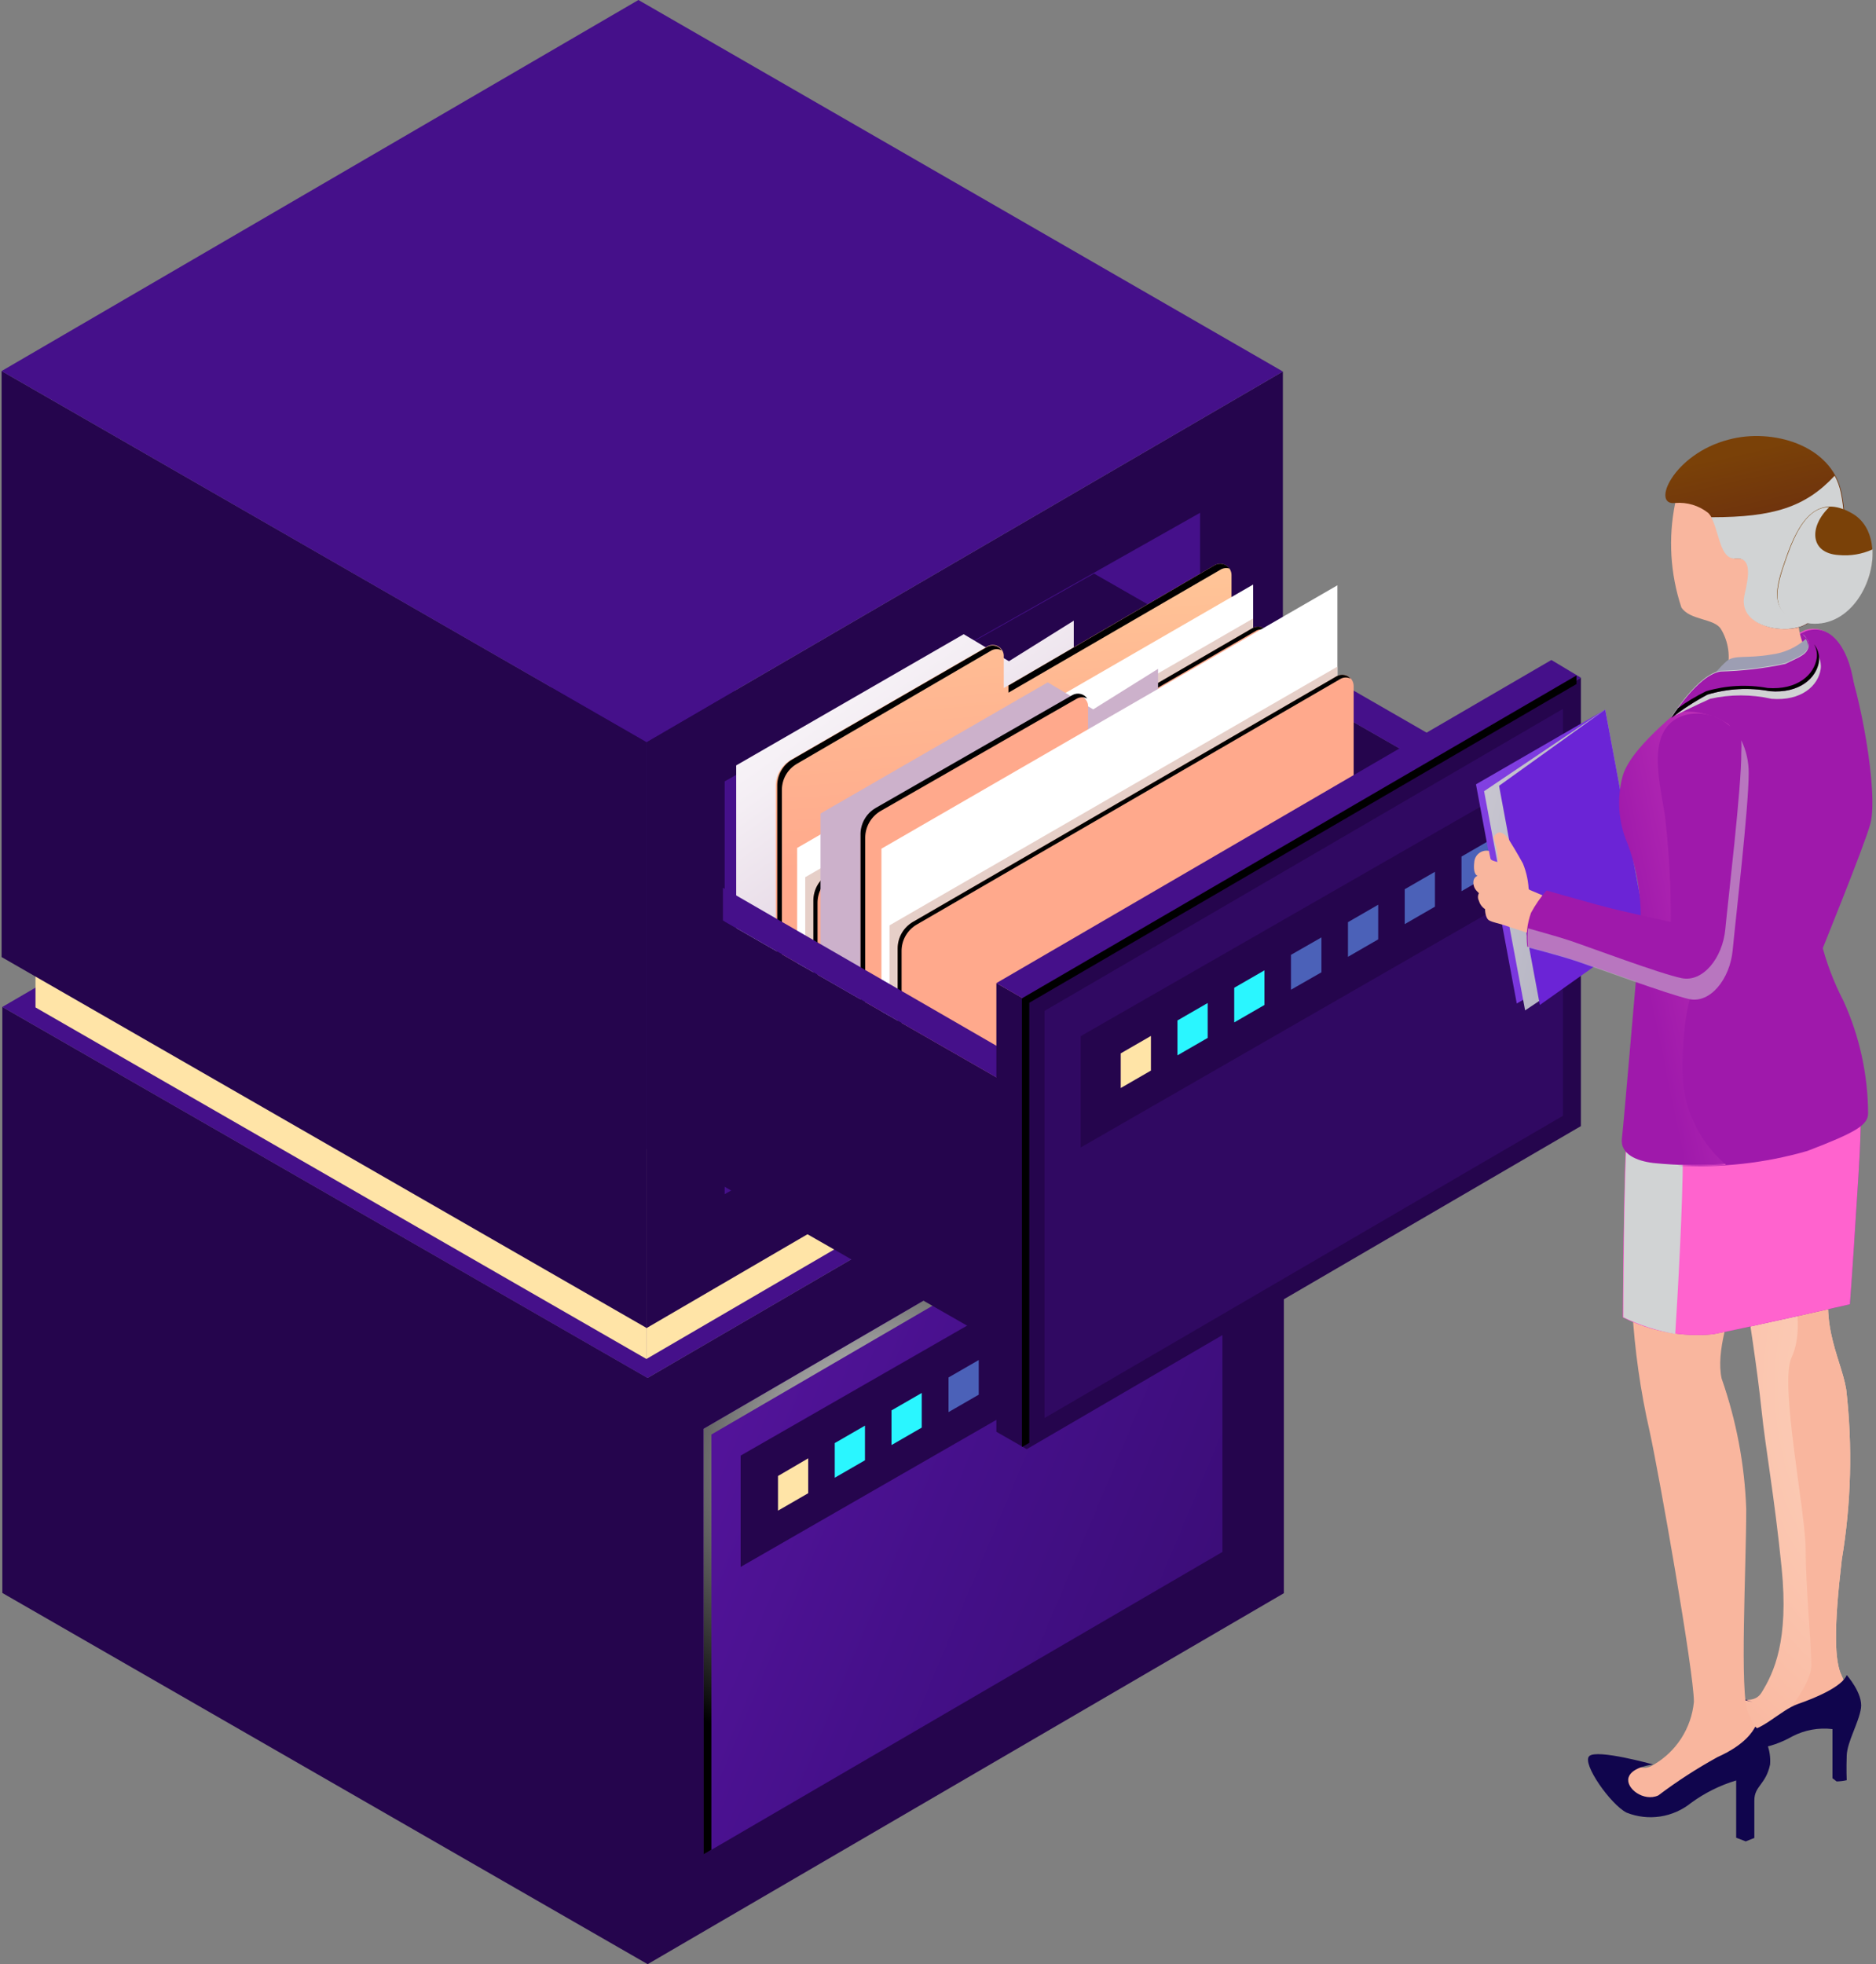 <svg width="277" height="290" viewBox="0 0 277 290" fill="none" xmlns="http://www.w3.org/2000/svg">
<rect x="0" y="0" width="277" height="290" fill="#808080" stroke="none"/>
<path d="M95.646 203.443V290L0.346 235.185V148.664L95.646 203.443Z" fill="url(#paint0_linear)"/>
<path d="M95.609 203.443V290L189.567 235.221V148.737L95.609 203.443Z" fill="url(#paint1_linear)"/>
<path d="M189.568 148.737L95.61 203.443L0.346 148.664L94.412 93.885L189.568 148.737Z" fill="url(#paint2_linear)"/>
<path d="M101.161 209.392V278.573L183.22 230.687V161.579L101.161 209.392Z" fill="url(#paint3_linear)"/>
<path d="M180.499 229.127V166.331L103.882 210.952V273.784L180.499 229.127Z" fill="url(#paint4_linear)"/>
<path style="mix-blend-mode:color-dodge" d="M180.499 166.331V167.854L105.043 211.786V273.095L103.882 273.784V210.952L180.499 166.331Z" fill="url(#paint5_radial)"/>
<path d="M175.165 193.503V177.142L109.358 214.906V231.34L175.165 193.503Z" fill="url(#paint6_linear)"/>
<path d="M119.337 220.457L114.875 223.032V217.917L119.337 215.305V220.457Z" fill="#FFE4A7"/>
<path d="M127.716 215.595L123.254 218.171V213.056L127.716 210.48V215.595Z" fill="#2AF6FF"/>
<path d="M136.098 210.771L131.636 213.346V208.231L136.098 205.656V210.771Z" fill="#2AF6FF"/>
<path d="M144.515 205.909L140.053 208.485V203.37L144.515 200.794V205.909Z" fill="#4B61B8"/>
<path d="M152.894 201.084L148.432 203.66V198.545L152.894 195.933V201.084Z" fill="#4B61B8"/>
<path d="M161.272 196.223L156.81 198.799V193.684L161.272 191.108V196.223Z" fill="#4B61B8"/>
<path d="M169.655 191.398L165.192 193.974V188.823L169.655 186.247V191.398Z" fill="#4B61B8"/>
<path d="M95.464 169.668V200.649L5.242 148.736V117.792L95.464 169.668Z" fill="url(#paint7_linear)"/>
<path d="M95.429 169.668V200.649L184.417 148.773V117.865L95.429 169.668Z" fill="url(#paint8_linear)"/>
<path d="M95.5 109.557V196.078L0.236 141.3V54.779L95.5 109.557Z" fill="url(#paint9_linear)"/>
<path d="M95.464 109.557V196.078L189.422 141.3V54.851L95.464 109.557Z" fill="url(#paint10_linear)"/>
<path d="M189.422 54.851L95.464 109.557L0.236 54.779L94.267 0L189.422 54.851Z" fill="url(#paint11_linear)"/>
<path d="M105.621 114.563V178.629L178.575 137.418V73.389L105.621 114.563Z" fill="url(#paint12_linear)"/>
<path d="M104.278 180.987V113.802L179.916 71.031V138.18L104.278 180.987ZM106.999 115.362V176.307L177.195 136.62V75.71L106.999 115.362Z" fill="#25054D"/>
<path d="M208.248 111.407V150.55L126.806 104.261L161.559 84.671L208.248 111.407Z" fill="url(#paint13_linear)"/>
<path d="M212.239 109.085L208.212 111.407L161.56 84.671L165.695 82.277L212.239 109.085Z" fill="url(#paint14_linear)"/>
<path style="mix-blend-mode:multiply" d="M142.296 93.631L148.971 97.622L158.548 91.636V145.834L118.534 177.395L108.703 171.337V113.003L142.296 93.631Z" fill="url(#paint15_linear)"/>
<path d="M148.21 96.969V101.576L179.372 83.437C179.626 83.3 179.91 83.23 180.198 83.234C180.486 83.239 180.768 83.318 181.017 83.465C181.265 83.611 181.471 83.819 181.616 84.068C181.76 84.318 181.837 84.6 181.839 84.888V142.533L122.2 177.178C121.521 177.587 120.743 177.804 119.95 177.804C119.158 177.804 118.38 177.587 117.701 177.178L116.432 176.38C115.849 176.022 115.37 175.521 115.039 174.923C114.708 174.325 114.538 173.652 114.545 172.97V116.087C114.537 115.293 114.742 114.511 115.137 113.822C115.533 113.133 116.105 112.563 116.794 112.169L145.635 95.518C145.887 95.338 146.186 95.233 146.496 95.217C146.805 95.2 147.113 95.272 147.384 95.425C147.654 95.577 147.875 95.803 148.022 96.076C148.168 96.35 148.234 96.659 148.21 96.969Z" fill="url(#paint16_linear)"/>
<g style="mix-blend-mode:color-dodge">
<path style="mix-blend-mode:color-dodge" d="M180.17 84.127L148.899 102.265V101.213L179.372 83.437C179.734 83.238 180.156 83.179 180.558 83.273C180.96 83.367 181.313 83.606 181.549 83.945C181.32 83.875 181.078 83.854 180.84 83.886C180.602 83.917 180.374 83.999 180.17 84.127Z" fill="url(#paint17_radial)"/>
<path style="mix-blend-mode:color-dodge" d="M116.903 112.169L145.744 95.518C146.103 95.31 146.528 95.246 146.933 95.341C147.337 95.435 147.69 95.68 147.92 96.026C147.686 95.902 147.424 95.837 147.159 95.837C146.893 95.837 146.632 95.902 146.397 96.026L117.701 112.749C117.015 113.137 116.444 113.702 116.049 114.384C115.653 115.067 115.447 115.842 115.452 116.631V173.514C115.448 174.538 115.837 175.526 116.541 176.271C115.991 175.905 115.542 175.408 115.231 174.826C114.921 174.244 114.76 173.593 114.763 172.933V116.087C114.744 115.303 114.932 114.529 115.308 113.841C115.684 113.153 116.234 112.577 116.903 112.169Z" fill="url(#paint18_radial)"/>
</g>
<path d="M185.032 137.382L117.701 176.271V125.192L185.032 86.303V137.382Z" fill="white"/>
<g style="mix-blend-mode:multiply">
<path d="M185.029 139.087L118.896 177.287V129.509L185.029 91.31V139.087Z" fill="#E6CFC8"/>
</g>
<path d="M184.523 141.191L122.199 177.142C121.558 177.507 120.833 177.7 120.095 177.7C119.357 177.7 118.632 177.507 117.991 177.142L117.592 176.924H117.991C118.226 177.011 118.479 177.041 118.728 177.01C118.976 176.979 119.214 176.889 119.421 176.746C119.627 176.604 119.796 176.414 119.914 176.192C120.031 175.97 120.093 175.724 120.095 175.473V132.92C120.102 132.124 120.317 131.344 120.717 130.657C121.118 129.97 121.691 129.399 122.38 129.002L184.959 92.725C185.212 92.587 185.496 92.517 185.784 92.522C186.072 92.526 186.354 92.606 186.603 92.752C186.851 92.898 187.058 93.106 187.202 93.355C187.346 93.605 187.423 93.887 187.425 94.176V136.112C187.424 137.138 187.155 138.145 186.646 139.035C186.137 139.926 185.406 140.669 184.523 141.191Z" fill="url(#paint19_linear)"/>
<path style="mix-blend-mode:color-dodge" d="M117.991 177.141C118.226 177.229 118.479 177.259 118.728 177.228C118.976 177.197 119.214 177.106 119.421 176.964C119.627 176.821 119.796 176.631 119.914 176.41C120.031 176.188 120.093 175.941 120.095 175.69V132.92C120.102 132.124 120.317 131.344 120.717 130.657C121.118 129.97 121.691 129.399 122.38 129.002L184.959 92.724C185.294 92.546 185.68 92.484 186.055 92.55C186.43 92.616 186.772 92.805 187.026 93.087C186.793 92.98 186.539 92.924 186.283 92.924C186.026 92.924 185.772 92.98 185.539 93.087L122.961 129.364C122.279 129.767 121.713 130.339 121.318 131.026C120.924 131.713 120.715 132.49 120.712 133.282V176.126C120.715 176.504 120.581 176.871 120.334 177.158C120.087 177.445 119.744 177.633 119.369 177.686C118.889 177.6 118.424 177.441 117.991 177.214L117.592 176.996L117.991 177.141Z" fill="url(#paint20_radial)"/>
<path style="mix-blend-mode:multiply" d="M154.705 100.742L161.416 104.732L170.993 98.747V152.908L130.98 184.506L121.148 178.448V120.114L154.705 100.742Z" fill="url(#paint21_linear)"/>
<path d="M160.654 104.043V108.832L191.889 90.693C192.143 90.546 192.431 90.469 192.725 90.469C193.018 90.47 193.306 90.547 193.56 90.695C193.814 90.842 194.025 91.053 194.171 91.308C194.317 91.562 194.393 91.851 194.392 92.144V149.607L134.752 184.288C134.069 184.705 133.285 184.925 132.485 184.925C131.685 184.925 130.901 184.705 130.218 184.288L128.948 183.526C128.373 183.162 127.899 182.658 127.569 182.062C127.24 181.466 127.065 180.797 127.062 180.116V123.343C127.064 122.555 127.273 121.782 127.668 121.101C128.062 120.42 128.629 119.855 129.311 119.461L158.332 102.81C158.564 102.707 158.816 102.658 159.069 102.666C159.322 102.675 159.57 102.742 159.794 102.86C160.018 102.979 160.211 103.148 160.361 103.353C160.51 103.557 160.61 103.794 160.654 104.043Z" fill="url(#paint22_linear)"/>
<g style="mix-blend-mode:color-dodge">
<path style="mix-blend-mode:color-dodge" d="M192.576 91.237L161.305 109.376V108.433L191.886 90.693C192.255 90.499 192.681 90.444 193.087 90.537C193.493 90.63 193.852 90.866 194.099 91.201C193.861 91.083 193.598 91.024 193.333 91.03C193.067 91.037 192.807 91.108 192.576 91.237Z" fill="url(#paint23_radial)"/>
<path style="mix-blend-mode:color-dodge" d="M129.31 119.28L158.332 102.628C158.696 102.418 159.127 102.354 159.538 102.448C159.948 102.542 160.308 102.788 160.545 103.136C160.31 103.012 160.048 102.948 159.783 102.948C159.517 102.948 159.256 103.012 159.021 103.136L129.999 119.751C129.319 120.156 128.755 120.729 128.361 121.416C127.967 122.102 127.757 122.878 127.75 123.669V180.624C127.751 181.637 128.14 182.611 128.838 183.345C128.294 182.983 127.848 182.492 127.538 181.916C127.228 181.341 127.064 180.698 127.061 180.044V123.343C127.031 122.525 127.224 121.714 127.62 120.999C128.017 120.283 128.601 119.688 129.31 119.28Z" fill="url(#paint24_radial)"/>
</g>
<path d="M197.477 137.527L130.146 176.38V125.302L197.477 86.412V137.527Z" fill="white"/>
<g style="mix-blend-mode:multiply">
<path d="M197.474 146.197L131.341 184.397V136.62L197.474 98.42V146.197Z" fill="#E6CFC8"/>
</g>
<path d="M196.933 148.265L134.645 184.252C133.995 184.608 133.265 184.794 132.523 184.794C131.782 184.794 131.052 184.608 130.401 184.252L130.002 184.034H130.437C130.672 184.122 130.925 184.151 131.174 184.12C131.423 184.089 131.661 183.999 131.867 183.857C132.074 183.714 132.243 183.524 132.36 183.302C132.477 183.081 132.54 182.834 132.541 182.583V140.03C132.541 139.237 132.749 138.458 133.143 137.771C133.538 137.084 134.106 136.512 134.791 136.112L197.369 99.835C197.623 99.688 197.911 99.611 198.205 99.611C198.498 99.612 198.786 99.689 199.04 99.836C199.294 99.984 199.504 100.195 199.651 100.45C199.797 100.704 199.873 100.993 199.872 101.286V143.222C199.871 144.248 199.599 145.254 199.082 146.14C198.566 147.026 197.825 147.759 196.933 148.265Z" fill="url(#paint25_linear)"/>
<path style="mix-blend-mode:color-dodge" d="M130.437 184.252C130.672 184.339 130.925 184.369 131.174 184.338C131.423 184.307 131.661 184.217 131.867 184.074C132.074 183.932 132.243 183.742 132.36 183.52C132.477 183.298 132.54 183.052 132.541 182.801V140.03C132.541 139.237 132.749 138.458 133.143 137.771C133.538 137.084 134.106 136.512 134.791 136.112L197.369 99.835C197.703 99.65 198.09 99.584 198.467 99.65C198.843 99.716 199.185 99.91 199.437 100.198C199.212 100.083 198.963 100.023 198.711 100.023C198.459 100.023 198.21 100.083 197.985 100.198L135.407 136.475C134.713 136.867 134.136 137.436 133.735 138.125C133.333 138.813 133.122 139.596 133.122 140.393V183.236C133.124 183.611 132.989 183.973 132.741 184.254C132.494 184.535 132.151 184.715 131.78 184.76C131.3 184.687 130.835 184.54 130.401 184.324L130.002 184.107L130.437 184.252Z" fill="url(#paint26_radial)"/>
<path d="M153.433 162.667V201.81L106.744 175.074V135.894L153.433 162.667Z" fill="url(#paint27_linear)"/>
<path d="M157.423 160.345L153.397 162.667L106.744 135.894V131.07L157.423 160.345Z" fill="url(#paint28_linear)"/>
<path d="M151.619 147.721V213.963L147.12 211.387V145.145L151.619 147.721Z" fill="url(#paint29_linear)"/>
<path d="M151.584 147.721V213.963L233.425 166.259V100.053L151.584 147.721Z" fill="url(#paint30_linear)"/>
<path d="M230.775 164.735V104.66L154.23 149.245V209.356L230.775 164.735Z" fill="url(#paint31_linear)"/>
<path d="M233.424 100.053L151.582 147.721L147.12 145.145L229.07 97.441L233.424 100.053Z" fill="url(#paint32_linear)"/>
<path style="mix-blend-mode:color-dodge" d="M232.77 99.726V100.996L151.981 148.047V213.02L150.893 213.637V147.394L232.77 99.726Z" fill="url(#paint33_radial)"/>
<path d="M225.372 131.577V115.216L159.565 152.981V169.414L225.372 131.577Z" fill="url(#paint34_linear)"/>
<path d="M169.941 158.06L165.479 160.636V155.521L169.941 152.945V158.06Z" fill="#FFE4A7"/>
<path d="M178.32 153.235L173.857 155.811V150.659L178.32 148.084V153.235Z" fill="#2AF6FF"/>
<path d="M186.701 148.374L182.239 150.95V145.834L186.701 143.259V148.374Z" fill="#2AF6FF"/>
<path d="M195.116 143.549L190.617 146.125V140.973L195.116 138.398V143.549Z" fill="#4B61B8"/>
<path d="M203.497 138.688L199.035 141.264V136.148L203.497 133.573V138.688Z" fill="#4B61B8"/>
<path d="M211.875 133.863L207.413 136.438V131.287L211.875 128.711V133.863Z" fill="#4B61B8"/>
<path d="M220.258 129.002L215.796 131.577V126.462L220.258 123.887V129.002Z" fill="#4B61B8"/>
<path d="M274.598 158.495C274.381 162.449 274.816 176.634 271.333 185.558C267.851 194.482 271.805 200.25 272.603 205.148C273.557 213.505 273.337 221.955 271.95 230.251C270.753 240.445 270.862 245.27 271.95 247.447C273.038 249.623 272.349 252.707 265.819 254.485C259.289 256.262 251.635 256.335 252.36 250.313C252.614 248.354 258.237 252.888 260.087 249.914C261.938 246.939 264.151 242.223 263.062 231.449C261.974 220.674 260.704 214.036 260.087 208.086C259.471 202.137 258.31 194.845 257.149 186.936C255.988 179.028 254.646 155.484 254.646 155.484L274.598 158.495Z" fill="url(#paint35_radial)"/>
<path d="M267.452 245.851C267.452 242.622 266.618 234.351 266.618 228.837C266.618 223.323 262.736 204.35 264.513 200.468C267.089 194.845 263.534 187.19 263.534 184.252C263.534 181.314 263.715 161.216 263.715 156.826L274.599 158.495C274.381 162.449 274.816 176.634 271.334 185.558C267.851 194.482 271.805 200.25 272.603 205.148C273.557 213.505 273.337 221.955 271.95 230.251C270.753 240.445 270.862 245.27 271.95 247.447C273.039 249.624 272.349 252.707 265.819 254.485C264.2 254.918 262.551 255.233 260.886 255.428L262.337 254.63C262.337 254.63 267.452 249.116 267.452 245.851Z" fill="url(#paint36_radial)"/>
<path d="M272.676 247.302C272.676 247.302 275.106 250.023 274.78 252.199C274.453 254.376 272.748 257.133 272.676 259.201C272.603 261.268 272.676 262.828 272.676 262.828C272.187 262.938 271.689 262.999 271.188 263.01L270.572 262.538V255.283C268.524 255.035 266.45 255.415 264.622 256.371C261.447 258.186 257.715 258.767 254.138 258.004C251.635 256.915 249.894 249.442 250.148 248.318C250.402 247.193 256.424 250.349 257.403 250.784C257.837 250.977 258.286 251.134 258.745 251.256C258.745 251.256 255.626 250.385 254.9 251.51C254.72 251.932 254.644 252.392 254.676 252.85C254.709 253.307 254.849 253.751 255.087 254.144C255.324 254.537 255.651 254.868 256.041 255.11C256.431 255.353 256.873 255.499 257.331 255.537C259.797 255.972 262.845 252.489 265.457 251.582C268.069 250.676 272.023 249.007 272.676 247.302Z" fill="#10054D"/>
<path d="M217.935 115.797L223.957 148.156L243.075 137.237L237.016 104.769L217.935 115.797Z" fill="url(#paint37_linear)"/>
<path d="M219.132 116.813L225.19 149.172L243.075 137.237L237.016 104.769L219.132 116.813Z" fill="url(#paint38_linear)"/>
<path d="M221.343 116.014L227.365 148.374L243.073 137.237L237.014 104.769L221.343 116.014Z" fill="url(#paint39_linear)"/>
<path d="M261.903 171.954C260.488 175.799 258.638 183.345 256.969 188.678C255.3 194.01 253.341 199.561 254.212 203.551C256.38 209.742 257.603 216.223 257.84 222.778C257.84 231.557 256.824 250.168 258.13 252.925C259.436 255.682 260.597 258.294 259.908 260.18C259.218 262.066 253.16 263.3 248.335 266.492C243.51 269.685 236.944 262.865 239.447 261.45C241.95 260.035 242.313 261.74 244.163 260.543C245.823 259.581 247.229 258.236 248.264 256.62C249.298 255.005 249.932 253.166 250.113 251.256C250.113 246.83 244.961 217.627 243.583 211.351C242.222 205.387 241.36 199.32 241.007 193.212C240.372 185.111 240.372 176.972 241.007 168.87C241.733 161.687 265.857 161.18 261.903 171.954Z" fill="url(#paint40_radial)"/>
<path d="M247.718 266.637L252.362 260.797C251.861 259.166 251.713 257.447 251.926 255.754C253.082 253.104 253.628 250.228 253.522 247.338C252.293 235.953 250.452 224.642 248.008 213.455C247.065 209.537 249.314 205.837 248.988 202.572C248.661 199.307 245.578 190.564 246.412 184.433C246.884 180.806 248.48 170.866 249.677 163.574C248.873 163.666 248.074 163.799 247.283 163.973C254.538 162.377 264.623 164.517 261.794 171.809C260.379 175.654 258.529 183.2 256.86 188.533C255.191 193.865 253.232 199.416 254.103 203.406C256.271 209.597 257.494 216.078 257.731 222.633C257.731 231.412 256.715 250.023 258.021 252.78C259.327 255.537 260.488 258.149 259.798 260.035C259.109 261.921 253.051 263.155 248.226 266.347C247.607 266.77 246.905 267.056 246.167 267.188C245.429 267.319 244.672 267.292 243.945 267.109C245.219 267.411 246.558 267.243 247.718 266.637Z" fill="url(#paint41_radial)"/>
<path d="M267.85 139.667L242.456 140.719C242.456 140.719 240.859 158.858 240.279 165.751C239.699 172.643 239.626 194.482 239.626 194.482C243.736 196.563 248.354 197.431 252.94 196.985C259.071 195.788 273.146 192.559 273.146 192.559C273.146 192.559 273.654 185.812 274.017 179.608C274.38 173.405 275.686 159.475 273.618 153.416C271.927 148.739 270.002 144.151 267.85 139.667Z" fill="url(#paint42_linear)"/>
<path d="M267.85 139.667L242.456 140.719C242.456 140.719 240.859 158.858 240.279 165.751C239.699 172.643 239.626 194.482 239.626 194.482C243.736 196.563 248.354 197.431 252.94 196.985C259.071 195.788 273.146 192.559 273.146 192.559C273.146 192.559 273.654 185.812 274.017 179.608C274.38 173.405 275.686 159.475 273.618 153.416C271.927 148.739 270.002 144.151 267.85 139.667Z" fill="url(#paint43_linear)"/>
<path d="M259.182 254.92C259.943 255.627 260.533 256.497 260.91 257.464C261.287 258.432 261.441 259.472 261.359 260.507C260.742 263.481 259.037 263.663 259.037 265.803V271.354L257.768 271.861L256.353 271.317V262.865C253.969 263.581 251.724 264.698 249.714 266.166C248.396 267.234 246.818 267.932 245.141 268.187C243.464 268.442 241.749 268.245 240.173 267.617C237.851 266.456 233.535 260.362 234.659 259.273C235.784 258.185 244.091 260.507 244.091 260.507C244.091 260.507 240.935 260.833 240.463 262.429C239.992 264.026 242.713 266.057 244.853 265.078C247.629 262.985 250.551 261.094 253.596 259.418C257.731 257.568 258.82 255.573 259.182 254.92Z" fill="#10054D"/>
<path d="M231.211 133.645L225.806 131.36C225.806 131.36 223.811 128.349 222.432 127.732C221.054 127.115 220.183 127.188 220.074 126.752C219.965 126.317 219.856 125.628 219.856 125.628C219.602 125.575 219.339 125.578 219.085 125.636C218.831 125.695 218.593 125.807 218.387 125.965C218.18 126.123 218.01 126.324 217.888 126.554C217.766 126.784 217.695 127.037 217.68 127.297C217.462 129.256 218.188 129.292 218.188 129.292C218.025 129.35 217.881 129.452 217.773 129.586C217.664 129.721 217.594 129.882 217.571 130.054C217.531 130.321 217.553 130.594 217.635 130.852C217.717 131.11 217.856 131.345 218.043 131.541L218.369 131.868C218.277 132.041 218.229 132.234 218.229 132.43C218.229 132.626 218.277 132.819 218.369 132.992C218.512 133.5 218.834 133.938 219.276 134.226C219.276 134.226 219.276 135.568 219.893 135.894C220.509 136.221 221.235 136.293 222.287 136.656L229.289 138.978L231.211 133.645Z" fill="url(#paint44_radial)"/>
<path d="M225.733 131.831C225.724 130.338 225.429 128.86 224.862 127.478C224.028 125.954 223.048 124.358 222.722 123.85C222.395 123.342 221.597 122.544 220.944 123.088C220.291 123.633 220.581 123.705 220.944 125.193C221.307 126.68 220.944 127.587 221.488 128.82C222.032 130.054 225.733 131.831 225.733 131.831Z" fill="url(#paint45_radial)"/>
<g style="mix-blend-mode:multiply">
<path d="M240.354 165.75C240.898 159.547 242.241 143.984 242.494 141.155L247.827 142.098C247.827 142.098 248.299 161.724 248.48 170.648C248.48 177.649 247.718 191.435 247.356 196.949C244.703 196.48 242.128 195.65 239.701 194.482C239.701 194.482 239.737 172.571 240.354 165.75Z" fill="#D1D3D4"/>
</g>
<path d="M272.532 97.332C274.527 101.721 277.429 117.067 276.16 121.638C275.398 124.612 268.36 141.916 268.36 141.916L262.52 133.682L272.532 97.332Z" fill="url(#paint46_linear)"/>
<path d="M251.926 101.576C249.351 103.753 241.043 109.884 239.628 114.455C238.686 117.834 238.943 121.436 240.354 124.648C241.956 129.031 242.563 133.715 242.131 138.361C241.442 145.617 239.773 165.714 239.483 168.072C239.193 170.43 241.732 171.41 244.09 171.7C251.664 172.483 259.317 171.843 266.655 169.814C273.91 167.057 275.615 165.968 275.615 164.263C275.589 158.543 274.352 152.893 271.988 147.684C269.074 142.08 267.532 135.863 267.489 129.546C267.779 125.7 274.019 109.376 273.729 103.245C273.439 97.114 270.754 91.672 266.473 93.051C261.383 95.46 256.515 98.313 251.926 101.576Z" fill="url(#paint47_linear)"/>
<path d="M254.828 171.954C251.186 168.826 248.908 164.401 248.479 159.62C248.153 151.82 249.604 144.528 251.381 144.274C253.159 144.021 254.646 141.046 254.646 138.76C254.646 128.204 257.802 109.739 255.19 106.909C253.038 105.521 250.487 104.883 247.935 105.095C249.676 103.608 251.272 102.374 252.179 101.467C256.765 98.281 261.621 95.501 266.69 93.16C271.044 91.781 273.728 97.223 273.946 103.354C274.163 109.485 267.996 125.809 267.706 129.655C267.749 135.972 269.29 142.188 272.204 147.793C274.569 153.002 275.805 158.652 275.832 164.372C275.832 166.077 274.091 167.165 266.872 169.922C260.619 171.728 254.105 172.452 247.608 172.063C249.495 172.099 251.925 172.099 254.828 171.954Z" fill="url(#paint48_linear)"/>
<path d="M261.502 66.351C260.054 65.932 258.537 65.804 257.039 65.975C255.541 66.147 254.092 66.614 252.776 67.35C251.46 68.085 250.303 69.075 249.372 70.261C248.442 71.447 247.756 72.806 247.354 74.26C246.301 79.389 246.613 84.706 248.261 89.677C249.495 91.6 253.122 91.273 254.102 92.87C254.66 93.791 255.025 94.816 255.174 95.882C255.324 96.948 255.255 98.034 254.972 99.073C254.361 99.935 253.669 100.737 252.905 101.467L262.01 100.379L267.162 97.114C267.162 97.114 264.767 92.761 265.856 90.874C266.944 88.988 273.111 83.438 271.116 74.949C270.547 72.724 269.33 70.718 267.618 69.187C265.906 67.656 263.777 66.668 261.502 66.351Z" fill="url(#paint49_radial)"/>
<path d="M266.655 94.321C265.215 95.603 263.417 96.413 261.503 96.642C257.875 97.259 256.17 96.642 254.973 97.586C253.888 98.567 252.926 99.675 252.107 100.887C253.499 99.84 255.135 99.166 256.86 98.928C259.856 98.98 262.838 98.513 265.675 97.549C267.308 96.389 267.017 95.663 267.017 95.373C266.943 95.008 266.821 94.654 266.655 94.321Z" fill="url(#paint50_linear)"/>
<g style="mix-blend-mode:multiply">
<path d="M266.147 93.631C266.147 93.631 269.195 96.316 268.832 98.783C268.469 101.25 265.966 103.535 261.576 103.172C258.591 102.5 255.493 102.5 252.507 103.172C250.548 104.043 246.775 105.893 246.775 105.893C246.775 105.893 250.657 99.581 254.031 99.037C257.251 98.956 260.457 98.579 263.608 97.912C265.567 96.933 266.8 96.606 267.054 95.373C267.082 95.027 267.011 94.68 266.851 94.372C266.691 94.064 266.447 93.807 266.147 93.631Z" fill="#D1D3D4"/>
</g>
<path d="M266.147 93.631C266.147 93.631 268.941 95.191 268.578 97.658C268.215 100.125 265.712 102.41 261.323 102.048C258.255 101.478 255.095 101.652 252.108 102.556C250.238 103.554 248.454 104.706 246.775 106.002C246.775 106.002 250.657 99.69 254.031 99.145C257.251 99.064 260.457 98.688 263.608 98.021C265.567 97.041 266.8 96.715 267.054 95.481C267.104 95.118 267.044 94.748 266.882 94.418C266.721 94.089 266.465 93.815 266.147 93.631Z" fill="url(#paint51_linear)"/>
<path style="mix-blend-mode:color-dodge" d="M251.927 102.048C254.872 101.185 257.978 101.024 260.996 101.576C265.386 101.903 267.889 99.617 268.251 97.15C268.348 96.448 268.207 95.733 267.852 95.119C268.138 95.472 268.349 95.878 268.474 96.315C268.599 96.751 268.634 97.208 268.578 97.658C268.215 100.089 265.712 102.411 261.323 102.048C258.255 101.478 255.095 101.652 252.108 102.556C250.238 103.554 248.454 104.707 246.775 106.002C246.775 106.002 247.138 105.385 247.755 104.551C249.071 103.598 250.467 102.761 251.927 102.048Z" fill="url(#paint52_radial)"/>
<path d="M252.25 75.747C250.868 74.644 249.116 74.112 247.353 74.259C243.725 74.731 247.063 67.004 255.262 64.9C261.537 63.195 270.425 65.589 271.913 72.736C273.981 82.676 268.466 86.92 267.959 90.584C267.451 94.248 256.314 93.632 257.692 87.827C258.381 84.889 258.744 82.277 256.386 82.458C254.028 82.639 253.956 77.597 252.25 75.747Z" fill="url(#paint53_linear)"/>
<path d="M258.094 114.055C258.094 119.207 256.135 135.822 255.736 140.139C255.337 144.456 252.398 148.083 249.315 147.394C246.231 146.705 235.493 142.751 232.772 141.844C230.051 140.937 225.517 139.776 225.517 139.776C225.296 138.088 225.483 136.371 226.061 134.77C226.698 133.588 227.465 132.481 228.346 131.469C228.346 131.469 231.974 132.521 235.82 133.573C239.665 134.625 246.703 136.112 246.703 136.112C246.727 130.851 246.436 125.594 245.832 120.368C244.998 115.398 243.655 109.702 246.521 106.873C249.677 103.68 258.057 105.204 258.094 114.055Z" fill="url(#paint54_linear)"/>
<g style="mix-blend-mode:multiply" opacity="0.5">
<path d="M231.79 138.869C234.511 139.776 245.212 143.803 248.332 144.42C251.452 145.036 254.354 141.445 254.753 137.164C255.152 132.883 257.148 116.232 257.111 111.081C257.149 110.489 257.149 109.895 257.111 109.303C257.845 110.818 258.218 112.482 258.2 114.164C258.2 119.316 256.241 135.931 255.842 140.248C255.443 144.565 252.504 148.192 249.421 147.503C246.337 146.814 235.599 142.86 232.878 141.953C230.157 141.046 225.623 139.885 225.623 139.885C225.527 138.944 225.527 137.996 225.623 137.055C226.856 137.418 229.831 138.216 231.79 138.869Z" fill="#D1D3D4"/>
</g>
<g style="mix-blend-mode:multiply">
<path d="M252.761 76.364C261.83 76.364 266.583 74.876 270.9 70.233C271.32 71.02 271.625 71.862 271.807 72.736C273.875 82.676 268.36 86.92 267.853 90.584C267.345 94.248 256.208 93.632 257.586 87.827C258.275 84.889 258.638 82.277 256.28 82.458C253.922 82.639 253.886 78.54 252.652 76.364H252.761Z" fill="#D1D3D4"/>
</g>
<path d="M273.692 75.928C268.033 72.482 265.421 77.561 263.788 82.132C262.156 86.703 260.814 90.838 266.763 91.854C275.143 93.269 279.787 79.81 273.692 75.928Z" fill="url(#paint55_linear)"/>
<g style="mix-blend-mode:multiply">
<path d="M263.862 82.132C265.096 78.685 266.873 74.876 270.102 74.876C267.091 77.742 267.2 81.696 271.517 81.95C273.218 82.109 274.931 81.821 276.487 81.116C276.777 86.34 272.859 92.942 266.837 91.999C260.815 91.056 262.23 86.739 263.862 82.132Z" fill="#D1D3D4"/>
</g>
<defs>
<linearGradient id="paint0_linear" x1="-715090" y1="8908.68" x2="-721756" y2="7562.42" gradientUnits="userSpaceOnUse">
<stop stop-color="#25054D"/>
<stop offset="1" stop-color="#45108A"/>
</linearGradient>
<linearGradient id="paint1_linear" x1="-698755" y1="10035.8" x2="-707143" y2="8785.68" gradientUnits="userSpaceOnUse">
<stop stop-color="#25054D"/>
<stop offset="1" stop-color="#45108A"/>
</linearGradient>
<linearGradient id="paint2_linear" x1="-1.45097e+06" y1="-1088.22" x2="-1.4488e+06" y2="6036.22" gradientUnits="userSpaceOnUse">
<stop stop-color="#25054D"/>
<stop offset="1" stop-color="#45108A"/>
</linearGradient>
<linearGradient id="paint3_linear" x1="-609228" y1="7602.4" x2="-614298" y2="6760.7" gradientUnits="userSpaceOnUse">
<stop stop-color="#25054D"/>
<stop offset="1" stop-color="#45108A"/>
</linearGradient>
<linearGradient id="paint4_linear" x1="224.322" y1="254.521" x2="69.745" y2="189.657" gradientUnits="userSpaceOnUse">
<stop stop-color="#300962"/>
<stop offset="0.53" stop-color="#45108A"/>
<stop offset="1" stop-color="#6217AB"/>
</linearGradient>
<radialGradient id="paint5_radial" cx="0" cy="0" r="1" gradientUnits="userSpaceOnUse" gradientTransform="translate(131.598 216.538) rotate(180) scale(46.653)">
<stop stop-color="white"/>
<stop offset="1"/>
</radialGradient>
<linearGradient id="paint6_linear" x1="-483165" y1="3205.73" x2="-487637" y2="3410.15" gradientUnits="userSpaceOnUse">
<stop stop-color="#25054D"/>
<stop offset="1" stop-color="#45108A"/>
</linearGradient>
<linearGradient id="paint7_linear" x1="-678555" y1="3737.82" x2="-683716" y2="3836.06" gradientUnits="userSpaceOnUse">
<stop offset="0.01" stop-color="#FFE4A7"/>
<stop offset="0.1" stop-color="#FAC098"/>
<stop offset="0.2" stop-color="#F49587"/>
<stop offset="0.46" stop-color="#A142B5"/>
<stop offset="0.6" stop-color="#7C1DC9"/>
<stop offset="0.63" stop-color="#7926CB"/>
<stop offset="0.7" stop-color="#703ED1"/>
<stop offset="0.78" stop-color="#6165DB"/>
<stop offset="0.87" stop-color="#4C9CE9"/>
<stop offset="0.97" stop-color="#32E1FA"/>
<stop offset="1" stop-color="#2AF6FF"/>
</linearGradient>
<linearGradient id="paint8_linear" x1="-664066" y1="4122.16" x2="-668418" y2="3625.6" gradientUnits="userSpaceOnUse">
<stop offset="0.01" stop-color="#FFE4A7"/>
<stop offset="0.1" stop-color="#FAC098"/>
<stop offset="0.2" stop-color="#F49587"/>
<stop offset="0.46" stop-color="#A142B5"/>
<stop offset="0.6" stop-color="#7C1DC9"/>
<stop offset="0.63" stop-color="#7926CB"/>
<stop offset="0.7" stop-color="#703ED1"/>
<stop offset="0.78" stop-color="#6165DB"/>
<stop offset="0.87" stop-color="#4C9CE9"/>
<stop offset="0.97" stop-color="#32E1FA"/>
<stop offset="1" stop-color="#2AF6FF"/>
</linearGradient>
<linearGradient id="paint9_linear" x1="-718720" y1="5154.3" x2="-725383" y2="3809.42" gradientUnits="userSpaceOnUse">
<stop stop-color="#25054D"/>
<stop offset="1" stop-color="#45108A"/>
</linearGradient>
<linearGradient id="paint10_linear" x1="-702614" y1="6284.38" x2="-711001" y2="5033.31" gradientUnits="userSpaceOnUse">
<stop stop-color="#25054D"/>
<stop offset="1" stop-color="#45108A"/>
</linearGradient>
<linearGradient id="paint11_linear" x1="-1.45861e+06" y1="-4017.44" x2="-1.45644e+06" y2="3106.77" gradientUnits="userSpaceOnUse">
<stop stop-color="#25054D"/>
<stop offset="1" stop-color="#45108A"/>
</linearGradient>
<linearGradient id="paint12_linear" x1="-543093" y1="3126.42" x2="-540785" y2="4109.4" gradientUnits="userSpaceOnUse">
<stop stop-color="#25054D"/>
<stop offset="1" stop-color="#45108A"/>
</linearGradient>
<linearGradient id="paint13_linear" x1="-607850" y1="2217.84" x2="-611461" y2="880.557" gradientUnits="userSpaceOnUse">
<stop stop-color="#25054D"/>
<stop offset="1" stop-color="#45108A"/>
</linearGradient>
<linearGradient id="paint14_linear" x1="-368348" y1="156.265" x2="-368081" y2="1041.35" gradientUnits="userSpaceOnUse">
<stop stop-color="#25054D"/>
<stop offset="1" stop-color="#45108A"/>
</linearGradient>
<linearGradient id="paint15_linear" x1="107.905" y1="94.792" x2="152.163" y2="157.951" gradientUnits="userSpaceOnUse">
<stop stop-color="white"/>
<stop offset="0.27" stop-color="#F4EEF4"/>
<stop offset="0.79" stop-color="#D8C4D7"/>
<stop offset="1" stop-color="#CCB1CB"/>
</linearGradient>
<linearGradient id="paint16_linear" x1="148.355" y1="129.763" x2="141.789" y2="41.574" gradientUnits="userSpaceOnUse">
<stop offset="0.04" stop-color="#FFA98C"/>
<stop offset="0.32" stop-color="#FFB892"/>
<stop offset="0.86" stop-color="#FEE1A3"/>
<stop offset="1" stop-color="#FEECA8"/>
</linearGradient>
<radialGradient id="paint17_radial" cx="0" cy="0" r="1" gradientUnits="userSpaceOnUse" gradientTransform="translate(-227154 569.976) rotate(180) scale(120.15 70.052)">
<stop stop-color="white"/>
<stop offset="1"/>
</radialGradient>
<radialGradient id="paint18_radial" cx="0" cy="0" r="1" gradientUnits="userSpaceOnUse" gradientTransform="translate(-231346 2815.98) rotate(180) scale(220.173 537.659)">
<stop stop-color="white"/>
<stop offset="1"/>
</radialGradient>
<linearGradient id="paint19_linear" x1="545265" y1="6171.71" x2="546595" y2="1901.54" gradientUnits="userSpaceOnUse">
<stop offset="0.04" stop-color="#FFA98C"/>
<stop offset="0.32" stop-color="#FFB892"/>
<stop offset="0.86" stop-color="#FEE1A3"/>
<stop offset="1" stop-color="#FEECA8"/>
</linearGradient>
<radialGradient id="paint20_radial" cx="0" cy="0" r="1" gradientUnits="userSpaceOnUse" gradientTransform="translate(-514539 3270.75) rotate(180) scale(742.95 911.228)">
<stop stop-color="white"/>
<stop offset="1"/>
</radialGradient>
<linearGradient id="paint21_linear" x1="390104" y1="2506.88" x2="389009" y2="3415.01" gradientUnits="userSpaceOnUse">
<stop stop-color="white"/>
<stop offset="0.27" stop-color="#F4EEF4"/>
<stop offset="0.79" stop-color="#D8C4D7"/>
<stop offset="1" stop-color="#CCB1CB"/>
</linearGradient>
<linearGradient id="paint22_linear" x1="526165" y1="3654.29" x2="526403" y2="1370.25" gradientUnits="userSpaceOnUse">
<stop offset="0.04" stop-color="#FFA98C"/>
<stop offset="0.32" stop-color="#FFB892"/>
<stop offset="0.86" stop-color="#FEE1A3"/>
<stop offset="1" stop-color="#FEECA8"/>
</linearGradient>
<radialGradient id="paint23_radial" cx="0" cy="0" r="1" gradientUnits="userSpaceOnUse" gradientTransform="translate(-228188 610.347) rotate(180) scale(120.684 69.49)">
<stop stop-color="white"/>
<stop offset="1"/>
</radialGradient>
<radialGradient id="paint24_radial" cx="0" cy="0" r="1" gradientUnits="userSpaceOnUse" gradientTransform="translate(-233810 2979.8) rotate(180) scale(222.353 537.438)">
<stop stop-color="white"/>
<stop offset="1"/>
</radialGradient>
<linearGradient id="paint25_linear" x1="545321" y1="6346.06" x2="546651" y2="2074.29" gradientUnits="userSpaceOnUse">
<stop offset="0.04" stop-color="#FFA98C"/>
<stop offset="0.32" stop-color="#FFB892"/>
<stop offset="0.86" stop-color="#FEE1A3"/>
<stop offset="1" stop-color="#FEECA8"/>
</linearGradient>
<radialGradient id="paint26_radial" cx="0" cy="0" r="1" gradientUnits="userSpaceOnUse" gradientTransform="translate(-514313 3443.71) rotate(180) scale(742.95 910.94)">
<stop stop-color="white"/>
<stop offset="1"/>
</radialGradient>
<linearGradient id="paint27_linear" x1="-336877" y1="3355.22" x2="-338568" y2="2996.59" gradientUnits="userSpaceOnUse">
<stop stop-color="#25054D"/>
<stop offset="1" stop-color="#45108A"/>
</linearGradient>
<linearGradient id="paint28_linear" x1="-369131" y1="572.801" x2="-368793" y2="1604.57" gradientUnits="userSpaceOnUse">
<stop stop-color="#25054D"/>
<stop offset="1" stop-color="#45108A"/>
</linearGradient>
<linearGradient id="paint29_linear" x1="-7264.92" y1="3570.21" x2="-7324.65" y2="3569.04" gradientUnits="userSpaceOnUse">
<stop stop-color="#25054D"/>
<stop offset="1" stop-color="#45108A"/>
</linearGradient>
<linearGradient id="paint30_linear" x1="-607847" y1="5953.91" x2="-614042" y2="4955.87" gradientUnits="userSpaceOnUse">
<stop stop-color="#25054D"/>
<stop offset="1" stop-color="#45108A"/>
</linearGradient>
<linearGradient id="paint31_linear" x1="-567234" y1="5322.71" x2="-570730" y2="4749.76" gradientUnits="userSpaceOnUse">
<stop stop-color="#300962"/>
<stop offset="0.53" stop-color="#45108A"/>
<stop offset="1" stop-color="#6217AB"/>
</linearGradient>
<linearGradient id="paint32_linear" x1="-645883" y1="1569.14" x2="-645795" y2="1854.87" gradientUnits="userSpaceOnUse">
<stop stop-color="#25054D"/>
<stop offset="1" stop-color="#45108A"/>
</linearGradient>
<radialGradient id="paint33_radial" cx="0" cy="0" r="1" gradientUnits="userSpaceOnUse" gradientTransform="translate(-611396 4686.9) rotate(180) scale(1119.27 1557.16)">
<stop stop-color="white"/>
<stop offset="1"/>
</radialGradient>
<linearGradient id="paint34_linear" x1="-484957" y1="2219.19" x2="-489429" y2="2422.8" gradientUnits="userSpaceOnUse">
<stop stop-color="#25054D"/>
<stop offset="1" stop-color="#45108A"/>
</linearGradient>
<radialGradient id="paint35_radial" cx="0" cy="0" r="1" gradientUnits="userSpaceOnUse" gradientTransform="translate(304.962 204.676) rotate(180) scale(73.28)">
<stop offset="0.03" stop-color="#FEDFCB"/>
<stop offset="1" stop-color="#F9B69E"/>
</radialGradient>
<radialGradient id="paint36_radial" cx="0" cy="0" r="1" gradientUnits="userSpaceOnUse" gradientTransform="translate(85721.3 5795.84) scale(228.181 1640.73)">
<stop offset="0.03" stop-color="#FEDFCB"/>
<stop offset="1" stop-color="#F9B69E"/>
</radialGradient>
<linearGradient id="paint37_linear" x1="259.145" y1="132.883" x2="165.768" y2="111.951" gradientUnits="userSpaceOnUse">
<stop offset="0.04" stop-color="#6B24D6"/>
<stop offset="0.29" stop-color="#7733DC"/>
<stop offset="0.79" stop-color="#975CED"/>
<stop offset="1" stop-color="#A56EF4"/>
</linearGradient>
<linearGradient id="paint38_linear" x1="258.384" y1="133.065" x2="169.432" y2="113.149" gradientUnits="userSpaceOnUse">
<stop offset="0.04" stop-color="#9D9EB3"/>
<stop offset="0.58" stop-color="#D4D1D8"/>
<stop offset="1" stop-color="#EEEBF2"/>
</linearGradient>
<linearGradient id="paint39_linear" x1="135842" y1="1694.61" x2="136355" y2="1637.21" gradientUnits="userSpaceOnUse">
<stop offset="0.04" stop-color="#6B24D6"/>
<stop offset="0.29" stop-color="#7733DC"/>
<stop offset="0.79" stop-color="#975CED"/>
<stop offset="1" stop-color="#A56EF4"/>
</linearGradient>
<radialGradient id="paint40_radial" cx="0" cy="0" r="1" gradientUnits="userSpaceOnUse" gradientTransform="translate(146318 6082.29) scale(432.542 1913.09)">
<stop offset="0.03" stop-color="#FEDFCB"/>
<stop offset="1" stop-color="#F9B69E"/>
</radialGradient>
<radialGradient id="paint41_radial" cx="0" cy="0" r="1" gradientUnits="userSpaceOnUse" gradientTransform="translate(114564 6516.77) scale(329.873 1867.27)">
<stop offset="0.03" stop-color="#FEDFCB"/>
<stop offset="1" stop-color="#F9B69E"/>
</radialGradient>
<linearGradient id="paint42_linear" x1="277.173" y1="168.435" x2="218.803" y2="168.435" gradientUnits="userSpaceOnUse">
<stop offset="0.04" stop-color="#9F19AB"/>
<stop offset="0.24" stop-color="#AE25B1"/>
<stop offset="0.65" stop-color="#D744BF"/>
<stop offset="1" stop-color="#FF63CE"/>
</linearGradient>
<linearGradient id="paint43_linear" x1="219682" y1="2823.47" x2="219139" y2="2800.4" gradientUnits="userSpaceOnUse">
<stop offset="0.04" stop-color="#9F19AB"/>
<stop offset="0.24" stop-color="#AE25B1"/>
<stop offset="0.65" stop-color="#D744BF"/>
<stop offset="1" stop-color="#FF63CE"/>
</linearGradient>
<radialGradient id="paint44_radial" cx="0" cy="0" r="1" gradientUnits="userSpaceOnUse" gradientTransform="translate(85618.4 602.179) scale(38.11 37.351)">
<stop offset="0.03" stop-color="#FEDFCB"/>
<stop offset="1" stop-color="#F9B69E"/>
</radialGradient>
<radialGradient id="paint45_radial" cx="0" cy="0" r="1" gradientUnits="userSpaceOnUse" gradientTransform="translate(32587.6 439.842) scale(14.91 25.705)">
<stop offset="0.03" stop-color="#FEDFCB"/>
<stop offset="1" stop-color="#F9B69E"/>
</radialGradient>
<linearGradient id="paint46_linear" x1="87264.5" y1="1598.5" x2="87483.8" y2="1563.11" gradientUnits="userSpaceOnUse">
<stop offset="0.04" stop-color="#9F19AB"/>
<stop offset="0.24" stop-color="#AE25B1"/>
<stop offset="0.65" stop-color="#D744BF"/>
<stop offset="1" stop-color="#FF63CE"/>
</linearGradient>
<linearGradient id="paint47_linear" x1="238.322" y1="137.527" x2="281.456" y2="128.675" gradientUnits="userSpaceOnUse">
<stop offset="0.07" stop-color="#9F19AB"/>
<stop offset="0.27" stop-color="#AE25B1"/>
<stop offset="0.66" stop-color="#D744BF"/>
<stop offset="1" stop-color="#FF63CE"/>
</linearGradient>
<linearGradient id="paint48_linear" x1="5781.14" y1="2987.68" x2="6070.71" y2="2987.68" gradientUnits="userSpaceOnUse">
<stop offset="0.04" stop-color="#9F19AB"/>
<stop offset="0.24" stop-color="#AE25B1"/>
<stop offset="0.65" stop-color="#D744BF"/>
<stop offset="1" stop-color="#FF63CE"/>
</linearGradient>
<radialGradient id="paint49_radial" cx="0" cy="0" r="1" gradientUnits="userSpaceOnUse" gradientTransform="translate(154811 886.761) scale(104.269 149.732)">
<stop offset="0.03" stop-color="#FEDFCB"/>
<stop offset="1" stop-color="#F9B69E"/>
</radialGradient>
<linearGradient id="paint50_linear" x1="93394.6" y1="281.916" x2="93407.7" y2="257.717" gradientUnits="userSpaceOnUse">
<stop offset="0.04" stop-color="#9D9EB3"/>
<stop offset="0.58" stop-color="#D4D1D8"/>
<stop offset="1" stop-color="#EEEBF2"/>
</linearGradient>
<linearGradient id="paint51_linear" x1="136456" y1="433.945" x2="136588" y2="433.945" gradientUnits="userSpaceOnUse">
<stop offset="0.04" stop-color="#9F19AB"/>
<stop offset="0.24" stop-color="#AE25B1"/>
<stop offset="0.65" stop-color="#D744BF"/>
<stop offset="1" stop-color="#FF63CE"/>
</linearGradient>
<radialGradient id="paint52_radial" cx="0" cy="0" r="1" gradientUnits="userSpaceOnUse" gradientTransform="translate(-114028 410.948) rotate(180) scale(51.952 25.902)">
<stop stop-color="white"/>
<stop offset="1"/>
</radialGradient>
<linearGradient id="paint53_linear" x1="263.388" y1="93.232" x2="257.474" y2="66.677" gradientUnits="userSpaceOnUse">
<stop offset="0.04" stop-color="#602213"/>
<stop offset="0.57" stop-color="#6D310E"/>
<stop offset="1" stop-color="#7A4108"/>
</linearGradient>
<linearGradient id="paint54_linear" x1="6387.73" y1="1685.5" x2="6808.5" y2="1588.11" gradientUnits="userSpaceOnUse">
<stop offset="0.04" stop-color="#9F19AB"/>
<stop offset="0.24" stop-color="#AE25B1"/>
<stop offset="0.65" stop-color="#D744BF"/>
<stop offset="1" stop-color="#FF63CE"/>
</linearGradient>
<linearGradient id="paint55_linear" x1="88063.4" y1="509.395" x2="88063.4" y2="419.968" gradientUnits="userSpaceOnUse">
<stop offset="0.04" stop-color="#602213"/>
<stop offset="0.57" stop-color="#6D310E"/>
<stop offset="1" stop-color="#7A4108"/>
</linearGradient>
</defs>
</svg>
